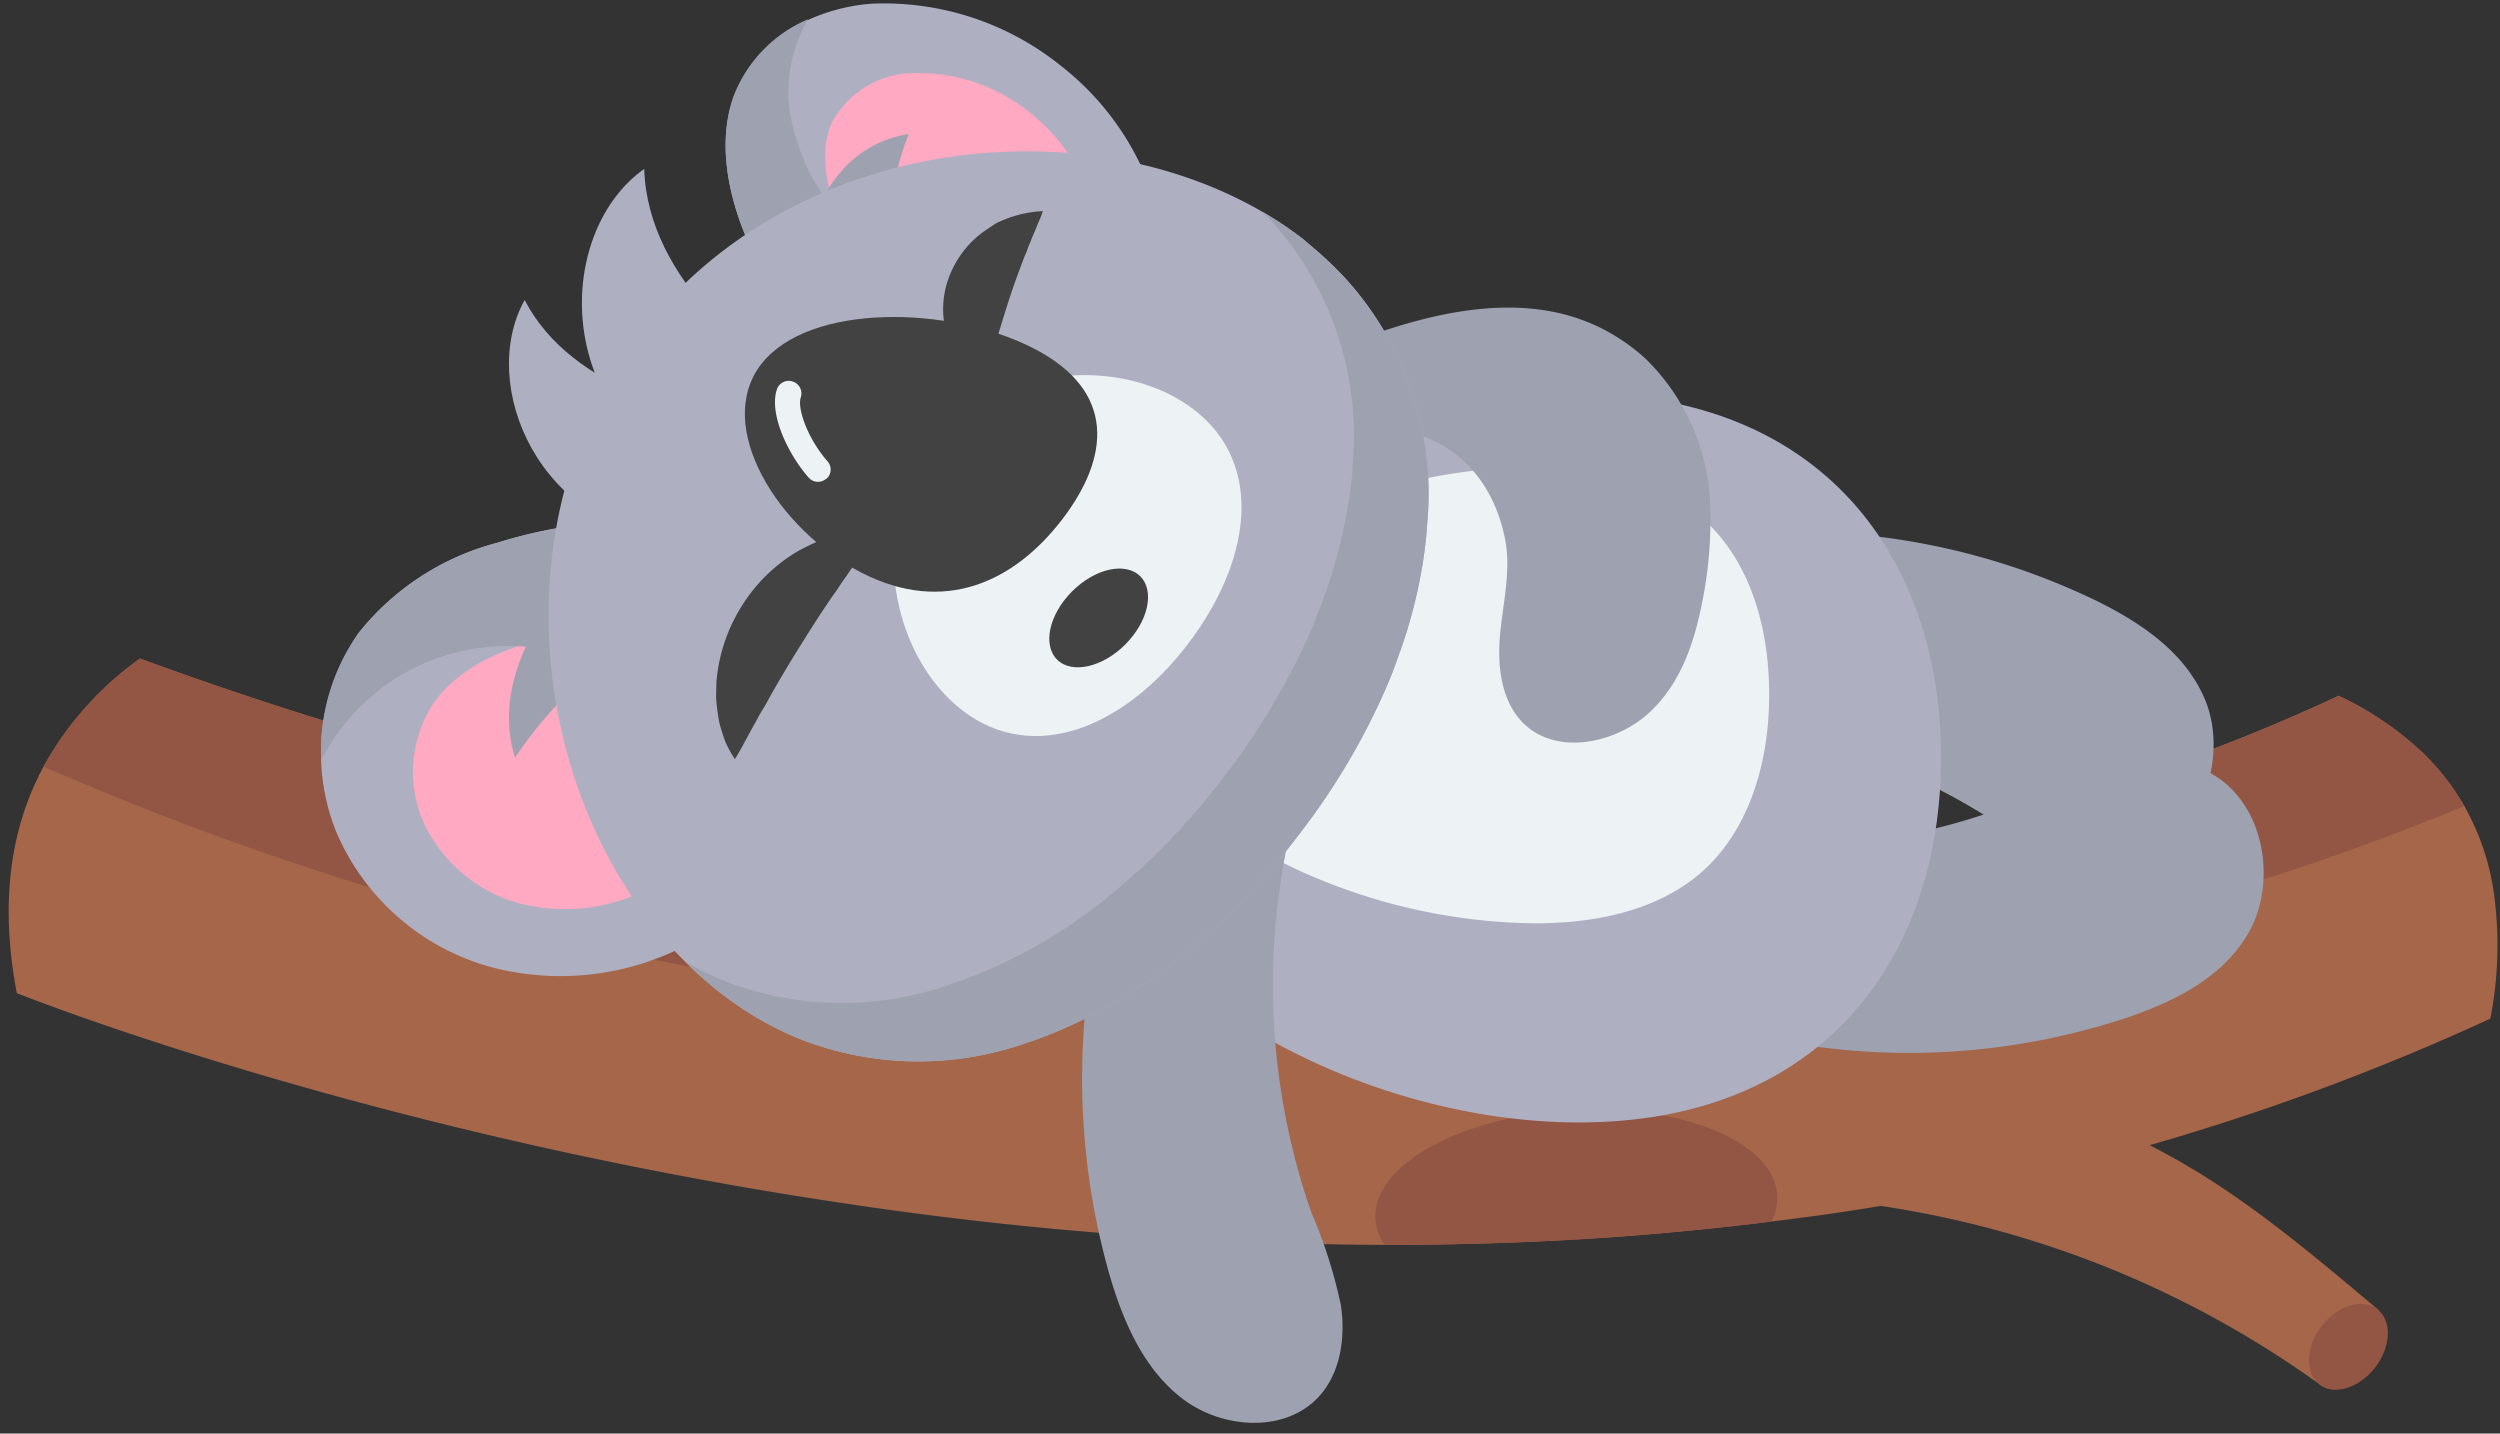 <?xml version="1.0" encoding="UTF-8"?><svg xmlns="http://www.w3.org/2000/svg" xmlns:xlink="http://www.w3.org/1999/xlink" height="115.2" preserveAspectRatio="xMidYMid meet" version="1.0" viewBox="-0.7 -0.2 200.9 115.2" width="200.9" zoomAndPan="magnify"><rect x="-0.7" y="-0.2" width="200.9" height="115.2" fill="#333333" stroke="none"/><g data-name="Layer 2"><g data-name="Layer 1"><g id="change1_1"><path d="M56.46,25.14c-3-3.41-5.25-7.25-5.39-11.77-6.88,4.89-7.38,18.51,3,24.36,1.56-1.58,1.87-3.79,2.06-6C56.26,29.85,56.29,27,56.46,25.14Z" fill="#aeb0c1"/></g><g id="change1_2"><path d="M50.71,31.63c-3.86-1.67-7.32-4-9.25-7.72-3.81,6.86,1.23,18.51,12.28,19.26.67-2,0-3.94-.69-5.88C52.43,35.66,51.33,33.27,50.71,31.63Z" fill="#aeb0c1"/></g><g id="change2_1"><path d="M10.55,52.72a26.21,26.21,0,0,0-7.76,8.7C0,66.6-.67,72.67.65,79.61c1.12.44,28,11.07,65.57,16.75a299.68,299.68,0,0,0,44.34,3.48c6.57,0,13-.22,19.36-.7q5.94-.45,11.74-1.18a192.44,192.44,0,0,0,57.76-16.3,30.38,30.38,0,0,0,.22-10.54,19.8,19.8,0,0,0-2.31-6.55,19.18,19.18,0,0,0-3.46-4.39,25.64,25.64,0,0,0-6.64-4.47c-32.31,15.18-68.41,16.93-97.48,14.56-6.59-.54-12.83-1.29-18.57-2.15-1.26-.18-2.5-.38-3.74-.57A303.87,303.87,0,0,1,10.55,52.72Z" fill="#a5664a"/></g><g id="change3_1"><path d="M10.55,52.72a26.21,26.21,0,0,0-7.76,8.7l5,2.09A243.58,243.58,0,0,0,92.05,81.67c35.72,1.2,72.34-3.41,105.28-17.1a19.18,19.18,0,0,0-3.46-4.39,25.64,25.64,0,0,0-6.64-4.47c-32.31,15.18-68.41,16.93-97.48,14.56-6.59-.54-12.83-1.29-18.57-2.15-1.26-.18-2.5-.38-3.74-.57A303.87,303.87,0,0,1,10.55,52.72Z" fill="#935644"/></g><g id="change3_2"><path d="M109.83,97.77a4.24,4.24,0,0,0,.73,2.07c6.57,0,13-.22,19.36-.7q5.94-.45,11.74-1.18a4.15,4.15,0,0,0,.46-2.1c-.26-4.31-7.69-7.37-16.61-6.84S109.58,93.46,109.83,97.77Z" fill="#935644"/></g><g id="change2_2"><path d="M150.25,96.68a80.66,80.66,0,0,1,35.54,14.43c1.25.91,3-.17,4.14-1.21s.86-3.35.48-4.85c-6.89-5.81-12.5-10.48-19.7-13.87C165.23,88.59,155.07,93,150.25,96.68Z" fill="#a5664a"/></g><g id="change3_3"><ellipse cx="188.02" cy="108.02" fill="#935644" rx="3.81" ry="2.72" transform="rotate(-52.41 188.026 108.025)"/></g><g id="change4_1"><path d="M170.31,81.55c3.85-1.32,7.67-3.25,9.7-6.82s1.55-9.18-2-12.09a9.65,9.65,0,0,0-8-1.73,35.43,35.43,0,0,0-7.37,2.84,48.5,48.5,0,0,1-22.95,3.86c-2.9-.2-6.06-.58-8.29,1-3,2.17-2.6,7.74,0,10.93s8.53,3.53,11.93,4.08A55.72,55.72,0,0,0,170.31,81.55Z" fill="#9ea1af"/></g><g id="change4_2"><path d="M167.77,48.08c3.65,1.8,7.19,4.2,8.75,8s.37,9.31-3.51,11.74a9.64,9.64,0,0,1-8.14.7c-2.54-.84-4.69-2.4-7-3.76A48.66,48.66,0,0,0,135.64,58c-2.9-.17-6.08-.19-8.08-2.07-2.72-2.54-1.61-8,1.37-10.85s8.91-2.41,12.35-2.52A55.78,55.78,0,0,1,167.77,48.08Z" fill="#9ea1af"/></g><g id="change1_3"><path d="M126.19,31.44c19.48,0,29.09,13.1,29.09,29.25S145.67,90,126.19,90,84.74,76.85,84.74,60.69,106.72,31.44,126.19,31.44Z" fill="#aeb0c1"/></g><g id="change5_1"><path d="M141.47,55.62c0,5.66-1.69,10.5-4.74,13.61S128.9,74,122.62,74a46.91,46.91,0,0,1-23.71-6.78c-5.76-3.58-9.2-7.9-9.2-11.56s3.44-8,9.2-11.57a46.91,46.91,0,0,1,23.71-6.78c6.28,0,11,1.6,14.11,4.73S141.47,50,141.47,55.62Z" fill="#edf2f4"/></g><g id="change4_3"><path d="M104.05,30.38a7.22,7.22,0,0,1,2-2,15.27,15.27,0,0,1,3.65-1.73c5.76-2,12.47-3.34,18.19-.52a15.77,15.77,0,0,1,3.63,2.48,17.24,17.24,0,0,1,5.22,12.14,33.23,33.23,0,0,1-.65,7.44c-.62,3.16-1.68,6.44-4.16,8.79s-6.71,3.39-9.45,1.56c-2.36-1.59-2.87-4.67-2.66-7.43s1-5.57.37-8.25c-1.12-5.24-5.1-9-11.18-8.61-1.58.1-5,1.2-5.65-1a2.87,2.87,0,0,1,.15-1.78A5.11,5.11,0,0,1,104.05,30.38Z" fill="#9ea1af"/></g><g id="change4_4"><path d="M88.36,101.89c1.09,3.86,2.73,7.81,5.91,10.27s8.25,2.85,11-.11c1.77-1.93,2.17-4.79,1.78-7.38a39.23,39.23,0,0,0-2.38-7.46,55.66,55.66,0,0,1-2-29.16,3.47,3.47,0,0,0-.32-2.87c-.85-1-3.43-.86-4.69-1.1a8.18,8.18,0,0,0-6.41.91c-2.87,2-3.42,7.63-4,10.8A57.72,57.72,0,0,0,88.36,101.89Z" fill="#9ea1af"/></g><g id="change1_4"><path d="M71.52,30.92a30,30,0,0,0,4,.23A25.15,25.15,0,0,0,88.26,27.8a9.66,9.66,0,0,0,4-4,9.62,9.62,0,0,0,.4-5.7,22.25,22.25,0,0,0-8.09-13,22.66,22.66,0,0,0-15.26-5,15.09,15.09,0,0,0-5.07,1.3,11,11,0,0,0-6,6.24c-1.2,3.41-.56,7.44,1,11.2a39.43,39.43,0,0,0,5.18,9.15C66.24,30.27,68.69,30.58,71.52,30.92Z" fill="#aeb0c1"/></g><g id="change6_1"><path d="M87.33,20.49a5.16,5.16,0,0,0,.11-2.95,15,15,0,0,0-5.35-8.67,14.26,14.26,0,0,0-9.56-3.19,7.5,7.5,0,0,0-6.39,4c-.06.13-.11.26-.16.39-.86,2.44-.06,5.35.76,7.35a29.69,29.69,0,0,0,4,7,14.37,14.37,0,0,0,2.28.38,19.34,19.34,0,0,0,12.14-2.26,5.43,5.43,0,0,0,2.21-2.06Z" fill="#ffa9c2"/></g><g id="change4_5"><path d="M72.27,27.79a23.66,23.66,0,0,1,.06-17.22c-7.43,1.16-9.84,10.25-7.84,17.05C66.34,27.83,70.68,28.35,72.27,27.79Z" fill="#9ea1af"/></g><g id="change4_6"><path d="M71.52,30.92a30,30,0,0,0,4,.23c-.62-4.09-2.54-8.65-6.08-11.43a17.31,17.31,0,0,1-6.67-10.9,11.7,11.7,0,0,1,1.46-7.47,11,11,0,0,0-6,6.24c-1.2,3.41-.56,7.44,1,11.2a39.43,39.43,0,0,0,5.18,9.15C66.24,30.27,68.69,30.58,71.52,30.92Z" fill="#9ea1af"/></g><g id="change1_5"><path d="M56.7,46.23a28.74,28.74,0,0,1,5.12,18.15A14.29,14.29,0,0,1,60,71.05a13.53,13.53,0,0,1-5.23,4.54,21.85,21.85,0,0,1-16.28,1.85A19,19,0,0,1,26.32,66.65a16.92,16.92,0,0,1,1.82-16,21,21,0,0,1,11.1-7.23,39.05,39.05,0,0,1,11.19-1.78C53.54,41.71,55,43.8,56.7,46.23Z" fill="#aeb0c1"/></g><g id="change6_2"><path d="M54.44,68.83a7.3,7.3,0,0,1-2.76,2.25,14.64,14.64,0,0,1-10.81,1.27,12,12,0,0,1-7.65-6.73,10.12,10.12,0,0,1,.72-9c.1-.16.2-.3.3-.45,1.9-2.59,5-3.95,7.35-4.64a30.29,30.29,0,0,1,8.58-1.39,14.09,14.09,0,0,1,1.46,1.89A21,21,0,0,1,55.34,65.2a7.93,7.93,0,0,1-.89,3.61Z" fill="#ffa9c2"/></g><g id="change4_7"><path d="M57,48.07A32.15,32.15,0,0,0,40.69,60.69c-2.49-7.88,5-16.81,12.4-19.87C54.18,42.41,56.76,46.15,57,48.07Z" fill="#9ea1af"/></g><g id="change4_8"><path d="M56.7,46.23a28.75,28.75,0,0,1,2.15,3.62c-4.19,2.4-9.44,3.9-13.79,2.58a17.11,17.11,0,0,0-13.57,1.64,16.92,16.92,0,0,0-6.38,6.83,16.36,16.36,0,0,1,3-10.23,21,21,0,0,1,11.1-7.23,39.05,39.05,0,0,1,11.19-1.78C53.54,41.71,55,43.8,56.7,46.23Z" fill="#9ea1af"/></g><g id="change1_6"><path d="M57.3,79.67A27.16,27.16,0,0,0,62,82.59a22.3,22.3,0,0,0,2.09.9,26.1,26.1,0,0,0,17.8.08c.77-.25,1.53-.54,2.28-.85a40,40,0,0,0,7.58-4.2c.75-.52,1.48-1.06,2.21-1.64A55.53,55.53,0,0,0,103.58,67a55.72,55.72,0,0,0,7.07-11.84c.37-.86.71-1.71,1-2.57a39.77,39.77,0,0,0,2.11-8.4c.11-.81.19-1.61.24-2.42a25.74,25.74,0,0,0-6.56-19.57c-.57-.62-1.18-1.22-1.82-1.8S104.56,19.48,104,19C89.43,7.83,63.77,9.7,50.88,26.45S42.75,68.47,57.3,79.67Z" fill="#aeb0c1"/></g><g id="change5_2"><path d="M76.64,56.89c5.71,4.39,13,1.36,18.1-5.31s6.21-14.47.51-18.86-16-3.71-21.16,3S70.94,52.5,76.64,56.89Z" fill="#edf2f4"/></g><g id="change7_1"><path d="M68.51,45.81c6.68,3.44,12.32.72,16.14-4.26s4.4-10.31-2.28-13.75-18.08-3.69-21.91,1.28S61.82,42.37,68.51,45.81Z" fill="#424242"/></g><g id="change4_9"><path d="M57.3,79.67A27.16,27.16,0,0,0,62,82.59a22.3,22.3,0,0,0,2.09.9,26.1,26.1,0,0,0,17.8.08c.77-.25,1.53-.54,2.28-.85a40,40,0,0,0,7.58-4.2c.75-.52,1.48-1.06,2.21-1.64A55.53,55.53,0,0,0,103.58,67a55.72,55.72,0,0,0,7.07-11.84c.37-.86.71-1.71,1-2.57a39.77,39.77,0,0,0,2.11-8.4c.11-.81.19-1.61.24-2.42a25.74,25.74,0,0,0-6.56-19.57c-.57-.62-1.18-1.22-1.82-1.8S104.56,19.48,104,19a30.06,30.06,0,0,0-3.24-2.18c.23.23.44.46.66.69A25.74,25.74,0,0,1,108,37.11c0,.8-.13,1.61-.24,2.42a40.12,40.12,0,0,1-2.12,8.4c-.31.86-.65,1.71-1,2.56a56.63,56.63,0,0,1-7.07,11.85,56.21,56.21,0,0,1-9.65,9.87c-.73.57-1.47,1.12-2.21,1.64A39.44,39.44,0,0,1,78.07,78c-.76.32-1.52.6-2.28.86A26.19,26.19,0,0,1,58,78.82c-.7-.27-1.39-.57-2.08-.9-.52-.26-1-.53-1.53-.82A29.77,29.77,0,0,0,57.3,79.67Z" fill="#9ea1af"/></g><g id="change5_3"><path d="M65.84,38.15a1,1,0,0,0,0-1.23c-1.63-1.85-2.51-4.32-2.18-5.22A1,1,0,0,0,63,30.46a1,1,0,0,0-1.25.58c-.68,1.88.76,5.12,2.55,7.16a1,1,0,0,0,1.37.09A.86.86,0,0,0,65.84,38.15Z" fill="#edf2f4"/></g><g id="change7_2"><path d="M58.35,60.8a9.12,9.12,0,0,1-.78-1.44,15.51,15.51,0,0,1-.48-1.55c-.09-.52-.17-1.05-.22-1.59s0-1.06,0-1.6a13.55,13.55,0,0,1,2-6.06,13.24,13.24,0,0,1,4.55-4.47,16,16,0,0,1,1.44-.71,15,15,0,0,1,1.52-.5,15.15,15.15,0,0,1,1.6-.25,9,9,0,0,1,1.64.07A13,13,0,0,1,68.76,44c-.28.44-.56.83-.83,1.2s-.52.78-.78,1.13-.49.74-.74,1.08c-1,1.42-1.85,2.77-2.71,4.14S62,54.32,61.16,55.81c-.2.38-.41.76-.65,1.14s-.43.79-.67,1.2-.44.83-.7,1.27A14.46,14.46,0,0,1,58.35,60.8Z" fill="#424242"/></g><g id="change7_3"><path d="M83.1,16.77a7.92,7.92,0,0,1-.42,1.05c-.12.34-.26.65-.39.95s-.23.61-.36.88a8.17,8.17,0,0,1-.33.84c-.42,1.1-.79,2.11-1.13,3.14s-.65,2.06-1,3.19a8,8,0,0,1-.24.86c-.06.3-.15.6-.24.92s-.15.64-.26,1a7.85,7.85,0,0,1-.3,1.09,7.27,7.27,0,0,1-1.07-.8,9.36,9.36,0,0,1-.84-.95,10,10,0,0,1-.64-1,8.18,8.18,0,0,1-.45-1.1,7.26,7.26,0,0,1,.05-4.54,8,8,0,0,1,2.73-3.79c.34-.24.68-.47,1-.68s.78-.37,1.17-.53a11.38,11.38,0,0,1,1.27-.35A7.87,7.87,0,0,1,83.1,16.77Z" fill="#424242"/></g><g id="change7_4"><ellipse cx="87.59" cy="49.46" fill="#424242" rx="4.73" ry="3.02" transform="rotate(-45 87.587 49.46)"/></g></g></g></svg>